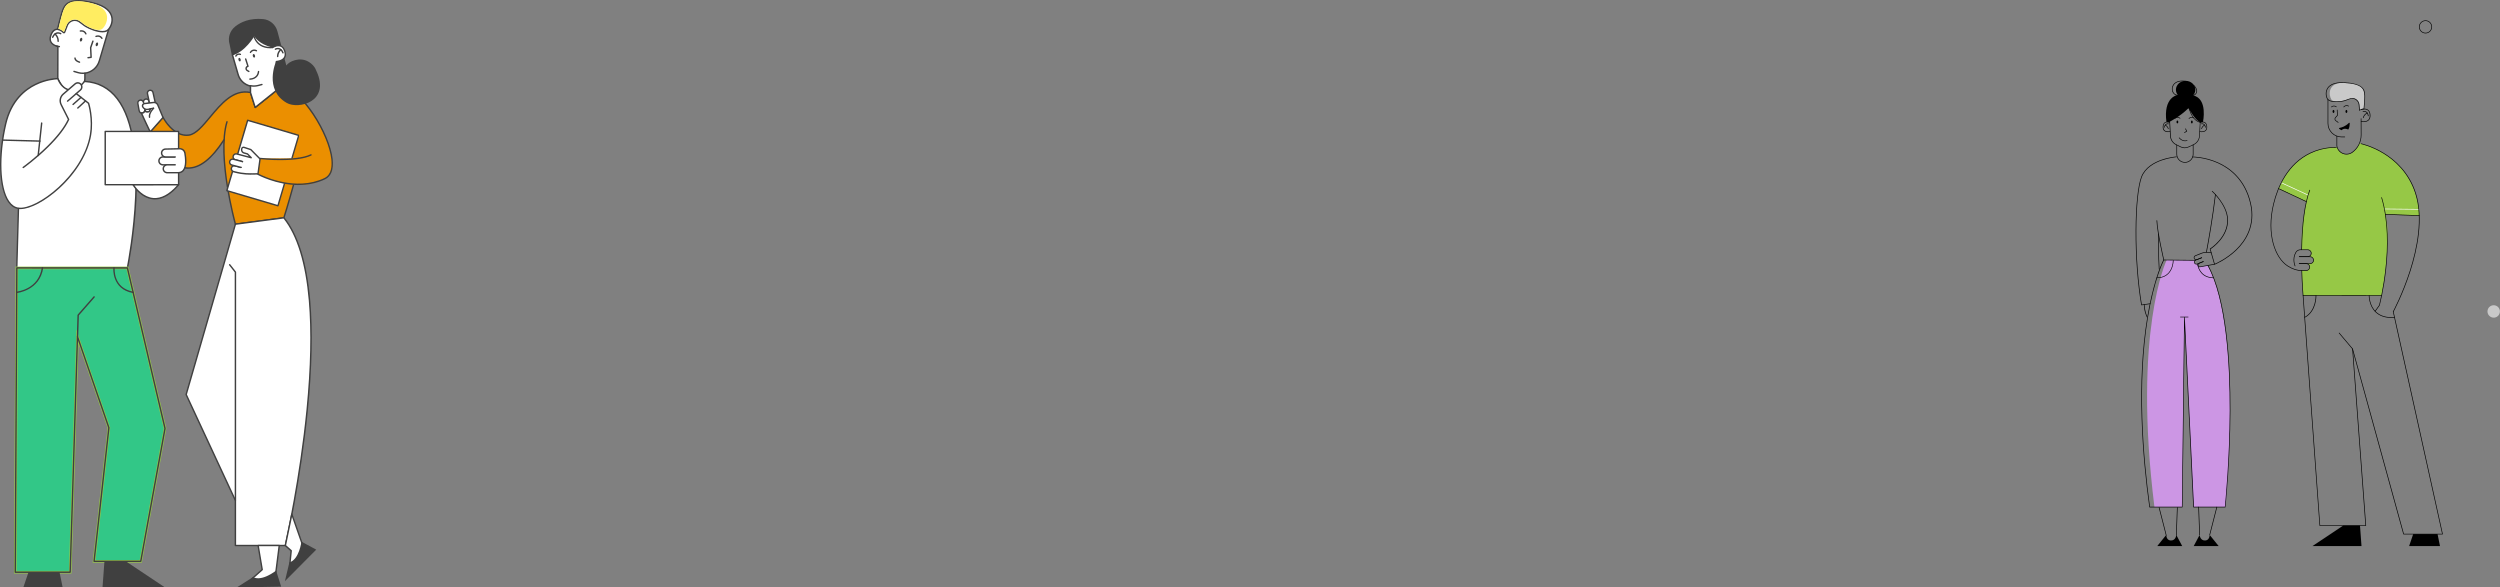 <?xml version="1.0" encoding="UTF-8"?><svg id="_レイヤー_1" xmlns="http://www.w3.org/2000/svg" viewBox="0 0 945.99 222.29"><rect x="0" y="0" width="945.99" height="222.29" fill="#808080" stroke="none"/><defs><style>.cls-1{fill:#32c787;stroke:#96c846;stroke-miterlimit:10;}.cls-2,.cls-3,.cls-4,.cls-5,.cls-6,.cls-7,.cls-8,.cls-9{stroke-width:0px;}.cls-3{fill:#404040;}.cls-4{fill:#c9c9c9;}.cls-5{fill:#cc96e4;}.cls-6{fill:#96c846;}.cls-7{fill:#fff;}.cls-8{fill:#eb8f00;}.cls-9{fill:#ffed61;}</style></defs><path class="cls-5" d="m835.41,100.45l-2.63.47c-.4.16-.83.08-.99-.32-.16-.4.03-.86.44-1.03l-.81.32c-.4.16-.86-.04-1.03-.44-.14-.35,0-.75.29-.95l-10.82-.11s-12.93,26.83-4.63,93.47h10.49l.84-71.83,3.47,71.83h12.1s6.76-66.3-6.73-91.43Z"/><path class="cls-2" d="m834.53,48.31c-.06,0-.11-.04-.12-.11-.07-.51-.25-.87-.54-1.07-.38-.25-.83-.14-.84-.14-.06.02-.13-.02-.15-.09-.02-.06.02-.13.08-.15.02,0,.56-.15,1.03.17.35.23.57.65.65,1.24,0,.07-.04.13-.1.14,0,0-.01,0-.02,0Z"/><path class="cls-2" d="m833.08,48.84s-.02,0-.03,0c-.07-.02-.11-.08-.09-.15.26-1.05,1.18-1.46,1.22-1.48.06-.03.13,0,.16.06.03.06,0,.13-.06.16,0,0-.85.38-1.08,1.31-.01.06-.06.09-.12.09Z"/><path class="cls-2" d="m833.14,49.99c-.38,0-.67-.06-.7-.07-.07-.01-.11-.08-.09-.14.01-.07.08-.11.14-.09.01,0,1.25.26,1.96-.33.36-.3.52-.78.49-1.42-.03-.68-.25-1.16-.64-1.42-.68-.46-1.69-.11-1.7-.11-.06.02-.13-.01-.16-.07-.02-.06.01-.13.07-.16.05-.02,1.14-.39,1.92.14.45.31.7.85.74,1.61.04.72-.16,1.26-.57,1.61-.43.36-1.01.45-1.47.45Z"/><path class="cls-2" d="m819.02,48.31s-.01,0-.02,0c-.07,0-.11-.07-.1-.14.08-.59.29-1.01.65-1.24.47-.32,1.01-.17,1.03-.17.06.02.1.08.08.15-.02.06-.08.1-.15.09,0,0-.46-.12-.84.14-.29.19-.47.55-.54,1.07,0,.06-.06.11-.12.11Z"/><path class="cls-2" d="m820.47,48.84c-.05,0-.1-.04-.12-.09-.23-.93-1.07-1.31-1.08-1.31-.06-.03-.09-.1-.06-.16.03-.06.1-.09.16-.06.04.02.96.43,1.22,1.48.02.07-.02.13-.09.15,0,0-.02,0-.03,0Z"/><path class="cls-2" d="m820.42,49.99c-.45,0-1.03-.09-1.47-.45-.42-.35-.61-.9-.57-1.61.04-.76.29-1.3.74-1.61.78-.53,1.87-.15,1.92-.14.06.02.1.09.07.15s-.09.1-.15.07c-.01,0-1.02-.35-1.71.11-.39.26-.6.74-.63,1.41-.03.64.13,1.11.49,1.42.7.6,1.95.33,1.96.33.07-.01.13.03.15.09.01.07-.03.13-.09.14-.03,0-.32.07-.7.07Z"/><path class="cls-2" d="m823.57,46.15c0,.3.15.54.34.54s.34-.24.34-.54-.15-.54-.34-.54-.34.24-.34.54Z"/><path class="cls-2" d="m829.04,46.16c0,.3.15.54.34.54s.34-.24.34-.54-.15-.54-.34-.54-.34.24-.34.54Z"/><path class="cls-2" d="m828.3,44.97s-.06-.01-.09-.04c-.05-.05-.04-.13,0-.17.95-.91,1.89-.23,1.9-.23.05.04.07.12.03.17-.04.05-.12.07-.17.03-.03-.02-.79-.56-1.59.21-.02.02-.05.03-.08.03Z"/><path class="cls-2" d="m824.92,44.89s-.06-.01-.09-.04c-.03-.03-.69-.68-1.6-.06-.06.04-.13.02-.17-.03-.04-.06-.02-.13.03-.17,1.09-.74,1.91.08,1.91.09.05.05.05.12,0,.17-.02.02-.05.03-.09.03Z"/><path class="cls-2" d="m823.5,202.42l2.23,4.2h-9.42l3.38-4.2s0,2.02,1.7,2.1c1.96.09,2.11-2.1,2.11-2.1Z"/><path class="cls-2" d="m841.96,192h-11.92c-.06,0-.12-.05-.12-.12l-3.27-67.78-.79,67.77c0,.07-.06.12-.12.12h-12.32c-.06,0-.11-.04-.12-.11-2.63-19.01-4.89-46.89-.79-71.77,1.96-11.91,4.86-19.46,6.12-21.79.02-.04.06-.07.11-.06l11.97.12c.07,0,.12.06.12.12,0,.07-.06.11-.12.12l-11.89-.12c-.37.73-3.75,7.58-6.07,21.67-4.08,24.8-1.83,52.59.78,71.57h12.1l.84-71.71c0-.07.05-.12.12-.12.06,0,.12.05.12.12l3.47,71.72h11.7c.15-1.47,1.77-17.59,1.84-36.29.07-18.01-1.33-42.17-8.37-54.97-.03-.06-.01-.13.05-.17.06-.03.13-.01.17.05,7.06,12.84,8.46,37.05,8.4,55.09-.07,19.54-1.84,36.26-1.85,36.43,0,.06-.06.11-.12.11Z"/><path class="cls-2" d="m832.33,202.42l-2.23,4.2h9.42l-3.38-4.2s0,2.02-1.7,2.1c-1.96.09-2.11-2.1-2.11-2.1Z"/><path class="cls-2" d="m826.67,56.06c-.53,0-1.06-.12-1.56-.37l-1.71-.84c-1.3-.64-2.15-1.93-2.24-3.38l-.32-5.99c-.09-1.64.49-3.2,1.62-4.4,1.13-1.19,2.66-1.85,4.31-1.85s3.17.66,4.31,1.85c1.13,1.19,1.71,2.76,1.62,4.4l-.31,5.93c-.09,1.48-.97,2.79-2.32,3.42l-1.92.89c-.47.22-.98.33-1.49.33Zm.11-16.58c-1.58,0-3.04.63-4.13,1.78-1.09,1.14-1.64,2.64-1.55,4.22l.32,5.99c.08,1.36.88,2.57,2.1,3.17l1.71.84c.9.44,1.93.45,2.84.03l1.92-.89h0c1.26-.59,2.1-1.82,2.18-3.21l.31-5.93c.08-1.58-.47-3.07-1.55-4.22-1.09-1.14-2.55-1.77-4.13-1.77Z"/><path class="cls-2" d="m826.78,61.57c-1.78,0-3.22-1.45-3.22-3.22v-3.49c0-.07.05-.12.12-.12s.12.05.12.12v3.49c0,1.64,1.34,2.98,2.98,2.98s2.98-1.34,2.98-2.98v-3.49c0-.07.05-.12.12-.12s.12.05.12.12v3.49c0,1.78-1.45,3.22-3.22,3.22Z"/><path class="cls-2" d="m832.33,202.54c-.07,0-.12-.05-.12-.12l-.38-10.54c0-.07.05-.12.12-.13.07,0,.12.05.13.12l.38,10.54c0,.07-.05.12-.12.13h0Z"/><path class="cls-2" d="m836.14,202.54s-.02,0-.03,0c-.07-.02-.1-.08-.09-.15l2.7-10.54c.02-.06.08-.1.15-.09.07.02.1.08.09.15l-2.7,10.54c-.01.05-.06.09-.12.09Z"/><path class="cls-2" d="m823.51,202.72h0c-.07,0-.12-.06-.12-.13l.38-10.54c0-.07.05-.11.13-.12.07,0,.12.06.12.13l-.38,10.54c0,.07-.06.12-.12.12Z"/><path class="cls-2" d="m819.7,202.72c-.05,0-.1-.04-.12-.09l-2.7-10.54c-.02-.07.02-.13.09-.15.06-.02.13.02.15.09l2.7,10.54c.02.07-.02.13-.09.15-.01,0-.02,0-.03,0Z"/><path class="cls-2" d="m827.98,120.08h-2.92c-.07,0-.12-.05-.12-.12s.05-.12.12-.12h2.92c.07,0,.12.05.12.12s-.05.12-.12.12Z"/><path class="cls-2" d="m834.91,95.49s-.02,0-.02,0c-.07-.01-.11-.08-.1-.14.84-4.47,2.39-13.24,3.4-21.74,0-.07.07-.11.14-.11.07,0,.11.07.11.14-1.01,8.51-2.56,17.29-3.4,21.76-.01.06-.06.1-.12.1Z"/><path class="cls-2" d="m818.77,98.51c-.06,0-.1-.04-.12-.09-.02-.1-2.44-10.29-2.63-14.95,0-.07.05-.12.12-.13.06,0,.12.05.13.12.19,4.63,2.6,14.8,2.62,14.9.02.07-.02.13-.09.15,0,0-.02,0-.03,0Z"/><path class="cls-2" d="m837.55,105.24h0c-4.48-.06-5.77-3.35-6.14-5.31-.01-.07.03-.13.1-.14.06-.01.13.03.14.1.35,1.88,1.59,5.05,5.9,5.11.07,0,.12.06.12.12,0,.07-.06.12-.12.12Z"/><path class="cls-2" d="m816.19,105.24c-.07,0-.12-.05-.12-.12,0-.07.05-.12.12-.12,2.54-.03,4.32-1.12,5.31-3.24.74-1.59.73-3.19.73-3.21,0-.07.05-.12.12-.12.06,0,.12.05.12.12,0,.07.01,6.61-6.28,6.69h0Z"/><path class="cls-2" d="m831.03,98.41c-.12,0-.24-.02-.36-.07-.22-.1-.4-.27-.49-.5-.09-.23-.09-.47,0-.7.1-.22.27-.4.5-.49l2.39-.96c.22-.09.45-.16.67-.2.56-.11,1.69-.25,2.99.07.07.02.1.08.09.15-.02.06-.08.11-.15.09-1.25-.31-2.34-.18-2.88-.07-.21.04-.42.11-.63.19l-2.39.96c-.17.07-.3.19-.37.36-.07.16-.07.35,0,.51.07.17.19.3.36.37.16.07.35.07.51,0l1.81-.72c.06-.03.13,0,.16.07.02.06,0,.13-.07.16l-1.81.72c-.11.04-.22.07-.34.07Z"/><path class="cls-2" d="m831.13,100.08c-.12,0-.24-.02-.36-.07-.22-.1-.4-.27-.49-.5-.09-.23-.09-.47,0-.7.1-.22.27-.4.5-.49l2.3-.92c.06-.03.13,0,.16.07.02.06,0,.13-.07.16l-2.3.92c-.17.07-.3.19-.37.36-.07.16-.07.35,0,.51.07.17.19.3.36.37.16.07.35.07.51,0l2.3-.92c.06-.03.13,0,.16.07.02.06,0,.13-.07.16l-2.3.92c-.11.04-.22.07-.34.07Z"/><path class="cls-2" d="m832.4,101.12c-.08,0-.16-.01-.24-.03-.22-.06-.39-.22-.48-.45-.09-.23-.09-.47,0-.7.1-.22.27-.4.5-.49l1.49-.6c.06-.03.13,0,.16.07.02.06,0,.13-.07.16l-1.49.6c-.17.07-.3.19-.37.36-.07.16-.07.35,0,.51.06.16.17.26.32.3.15.04.33.02.51-.05,0,0,.02,0,.02,0l5.18-.93c.07-.01.13.03.14.1.01.07-.03.13-.1.14l-5.17.93c-.14.05-.28.08-.42.08Z"/><path class="cls-2" d="m826.6,50.3s-.08-.02-.1-.06c-.04-.06-.02-.13.04-.17l.76-.47-.43-.83c-.03-.06,0-.13.05-.16.06-.03.13,0,.16.05l.49.93c.03.06.01.13-.04.16l-.85.53s-.04.02-.06.02Z"/><path class="cls-2" d="m826.86,53.42c-1.45,0-2.35-1.19-2.36-1.2-.04-.05-.03-.13.03-.17.05-.04.13-.03.17.03.05.06,1.13,1.49,2.85,1.01.07-.02.13.02.15.08.02.06-.02.13-.08.15-.26.07-.51.1-.75.1Z"/><path class="cls-2" d="m829.87,36.09c.52-.58.83-1.32.83-2.13,0-1.86-1.64-3.37-3.67-3.37s-3.67,1.51-3.67,3.37c0,.75.27,1.43.71,1.99h-.17s-5.41.85-4.12,10.22l.91.06s4.12-2.02,7.41-5.29c.82,1.2,2.37,4.22,4.45,5.37l1.04-.14s1.95-8.83-3.73-10.07Z"/><path class="cls-2" d="m824.15,36.17c-.8,0-1.48-.37-1.91-1.04-.56-.89-.54-2.11.07-3.04.48-.74,1.74-1.92,4.73-1.48.07,0,.11.07.1.14-.01.07-.07.11-.14.1-2.86-.42-4.04.68-4.5,1.37-.55.85-.58,1.96-.06,2.77.43.69,1.17,1.02,2.03.91.06,0,.13.04.14.1,0,.07-.04.13-.1.14-.12.02-.24.02-.36.02Z"/><path class="cls-2" d="m832.55,46.42s-.02,0-.03,0c-3.74-.98-4.51-6.44-4.51-6.49,0-.07.05-.12.12-.12s.12.05.12.12c0,.08.74,5.32,4.33,6.26.06.02.1.08.09.15-.01.05-.06.09-.12.09Zm-4.29-6.49h0,0Z"/><path class="cls-2" d="m829.37,36.52s-.06,0-.07-.02l.08-.09.1-.07-.1.06-.02-.12s1.38-.38,1.71-1.39c.23-.72-.13-1.59-1.08-2.58-.05-.05-.04-.13,0-.17.05-.05.13-.04.17,0,1.68,1.75,1.31,2.88.72,3.52-.42.45-1.24.85-1.51.85Z"/><path class="cls-2" d="m810.35,115.5c-.06,0-.11-.04-.12-.1-1.39-8.09-2.16-18.37-2.11-28.2.04-9.4.84-16.99,2.12-20.31,1.38-3.58,4.94-5.48,7.67-6.43,2.96-1.04,5.62-1.23,5.65-1.23.06,0,.13.05.13.11,0,.07-.05.13-.11.13-.03,0-2.67.2-5.59,1.22-2.69.94-6.17,2.8-7.52,6.29-1.27,3.3-2.06,10.86-2.1,20.23-.05,9.77.72,19.98,2.09,28.05l3.11-.45c.07,0,.13.04.14.1,0,.07-.04.13-.1.14l-3.23.46s-.01,0-.02,0Z"/><path class="cls-2" d="m817.03,101.96c-.06,0-.12-.05-.12-.11-.29-4.04-.29-13.27-.29-13.36,0-.07.05-.12.12-.12s.12.05.12.12c0,.09,0,9.31.29,13.34,0,.07-.05.13-.11.13,0,0,0,0,0,0Z"/><path class="cls-2" d="m837.96,100.11s-.04,0-.05-.01c-.03-.02-.05-.04-.06-.08l-1.66-5.78c-.01-.05,0-.11.05-.14.07-.04,6.85-4.31,6.55-11.16-.12-2.84-1.69-5.54-2.98-7.3-1.41-1.92-2.8-3.18-2.81-3.19-.05-.05-.05-.12,0-.17.04-.05.12-.05.17,0,.06.05,5.64,5.13,5.88,10.67.29,6.6-5.82,10.83-6.59,11.33l1.6,5.56c.74-.32,4.6-2.06,8.05-5.4,3.51-3.39,7.29-9.18,5.37-17.46-2.1-9.08-7.9-13.34-12.39-15.32-4.83-2.13-9.23-2.15-9.36-2.15h0c-.07,0-.12-.05-.12-.12,0-.07.05-.12.12-.12.06,0,4.54,0,9.46,2.17,4.55,2,10.42,6.32,12.54,15.5,1.94,8.39-1.89,14.25-5.45,17.69-3.85,3.72-8.21,5.48-8.25,5.5-.01,0-.03,0-.04,0Z"/><path class="cls-2" d="m812.46,120.08s-.09-.03-.11-.07c-1.17-2.47-1.11-4.76-1.11-4.78,0-.07.06-.12.13-.12.07,0,.12.06.12.13,0,.02-.05,2.25,1.09,4.67.03.06,0,.13-.06.16-.02,0-.03.01-.05.01Z"/><path class="cls-6" d="m884.4,55.8s-14.48-1.63-22.21,15.55l10.54,4.94s-2.2,10.35-1.8,18.22h2.56s1.12.42,1.07,1.39c-.05.97-.82,1.14-.82,1.14,0,0,.87.16,1.02.25.14.09.86.56.69,1.35-.17.79-.71,1.05-1.01,1.08-.3.04-1.38.04-1.38.04,0,0,1.02.53.94,1.31s-.62,1.19-1.02,1.31c-.4.12-2.05,0-2.05,0l.54,9.46h29.73s3.97-21.47,1.41-30.74l12.84.5s.48-21.24-22.63-27.38c0,0-1.75,4.77-5.59,4.13-2.06-.34-2.85-2.55-2.85-2.55Z"/><path class="cls-4" d="m892.85,39.65l.16,2.12s.69-.62,1.51-.52c0,0,.34-3.55.29-4.94-.07-2.23-.31-4.59-6.85-5.03-7.62-.51-6.74,5.01-5.76,6.41.85,1.21,3.93.63,5.57.14.74-.22,1.47-.32,2.17-.52,1.41-.4,2.79.75,2.91,2.34Z"/><polygon class="cls-2" points="913.14 202.1 911.61 206.62 923.28 206.62 922.36 202.1 913.14 202.1"/><path class="cls-2" d="m874.14,99.88h-4.12c-.07,0-.12-.05-.12-.12s.05-.12.12-.12h4.12c.66,0,1.19-.53,1.19-1.19s-.53-1.19-1.19-1.19h-4.12c-.07,0-.12-.05-.12-.12s.05-.12.12-.12h4.12c.79,0,1.43.64,1.43,1.43s-.64,1.43-1.43,1.43Z"/><path class="cls-2" d="m871.48,112c-.06,0-.12-.05-.12-.11,0-.04-.35-3.99-.5-9.5,0-.07.05-.12.12-.13h0c.07,0,.12.05.12.12.14,4.99.43,8.7.49,9.38l29.62-.04h0c.07,0,.12.05.12.12s-.05.12-.12.12l-29.73.04h0Z"/><polygon class="cls-2" points="886.67 198.87 875.04 206.62 893.58 206.62 893.01 198.87 886.67 198.87"/><path class="cls-2" d="m883.33,42.17c0,.32-.16.57-.35.57s-.35-.26-.35-.57.16-.57.35-.57.35.26.35.57Z"/><path class="cls-2" d="m888.22,42.17c0,.32-.16.57-.35.57s-.35-.26-.35-.57.16-.57.35-.57.35.26.35.57Z"/><path class="cls-2" d="m887.25,51.94h-1.22c-2.9,0-5.26-2.36-5.26-5.26v-9c0-.07.05-.12.12-.12s.12.05.12.12v9c0,2.77,2.25,5.02,5.02,5.02h1.22c.07,0,.12.05.12.12s-.05.12-.12.12Z"/><path class="cls-2" d="m887.94,58.47c-.5,0-1-.1-1.48-.3-1.24-.51-2.1-1.61-2.32-2.93v-3.74c0-.07.05-.12.12-.12s.12.05.12.12v3.72c.2,1.22,1.01,2.24,2.17,2.72,1.16.48,2.46.33,3.47-.4,2.08-1.49,3.32-3.91,3.31-6.47l-.02-6.18c0-.07.05-.12.12-.12h0c.07,0,.12.05.12.12l.02,6.18c0,2.64-1.27,5.13-3.41,6.67-.67.48-1.45.72-2.23.72Z"/><path class="cls-2" d="m894.33,46.18c-.5,0-.87-.08-.91-.09-.07-.01-.11-.08-.09-.14.01-.07.08-.11.15-.09.02,0,1.65.35,2.58-.44.47-.4.69-1.03.65-1.88-.04-.88-.33-1.5-.84-1.84-.94-.63-2.37-.15-2.38-.14-.06.02-.13-.01-.15-.07-.02-.06.01-.13.07-.16.06-.02,1.55-.53,2.6.17.58.39.9,1.07.95,2.03.05.92-.2,1.62-.73,2.07-.55.47-1.3.58-1.89.58Z"/><path class="cls-2" d="m884.77,46.46s-.05,0-.07-.02l-.94-.7c-.2-.15-.33-.38-.36-.63-.02-.25.06-.5.23-.69l.72-.8-.09-2c0-.07.05-.12.12-.13.08,0,.12.05.13.12l.09,2.05s0,.06-.03.09l-.76.84c-.12.14-.18.32-.17.5s.11.35.26.46l.94.7c.05.04.06.12.02.17-.02.03-.06.05-.1.05Z"/><path class="cls-2" d="m886.87,40.6s-.05,0-.07-.02c-.05-.04-.07-.12-.03-.17,0,0,.73-.98,1.97-.38.06.03.09.1.06.16-.03.06-.1.09-.16.06-1.05-.51-1.64.27-1.66.3-.02.03-.06.05-.1.05Z"/><path class="cls-2" d="m882.22,40.6s-.06-.01-.09-.04c-.05-.05-.05-.12,0-.17,0,0,.88-.85,2-.06.05.04.07.11.03.17-.04.06-.11.07-.17.03-.95-.67-1.66,0-1.69.03-.02.02-.05.04-.09.04Z"/><path class="cls-2" d="m896.14,43.99c-.06,0-.11-.04-.12-.11-.09-.68-.33-1.16-.72-1.42-.51-.34-1.11-.18-1.12-.18-.07.02-.13-.02-.15-.09-.02-.06.02-.13.09-.15.03,0,.71-.19,1.32.21.45.3.73.84.83,1.59,0,.07-.04.13-.11.14,0,0-.01,0-.02,0Z"/><path class="cls-2" d="m894.25,44.68s-.02,0-.03,0c-.07-.02-.11-.08-.09-.15.33-1.35,1.52-1.88,1.57-1.9.06-.03.13,0,.16.06.03.06,0,.13-.06.16-.01,0-1.12.5-1.43,1.74-.01.06-.06.09-.12.09Z"/><path class="cls-2" d="m868.45,100.78s-.09-.03-.11-.07c-.01-.03-1.22-2.68.32-5.31.37-.62,1.05-1.01,1.79-1.01h2.81c.79,0,1.43.64,1.43,1.43s-.64,1.43-1.43,1.43h-3.24c-.07,0-.12-.05-.12-.12s.05-.12.12-.12h3.24c.66,0,1.19-.53,1.19-1.19s-.53-1.19-1.19-1.19h-2.81c-.65,0-1.26.34-1.58.89-1.48,2.52-.32,5.06-.31,5.08.03.06,0,.13-.06.16-.02,0-.03.01-.05.01Z"/><path class="cls-2" d="m895.19,198.99h-17.37c-.06,0-.12-.05-.12-.11l-6.34-86.99c0-.07.05-.13.11-.13.06,0,.13.05.13.11l6.33,86.88h17.13l-4.97-66.67-5.06-5.99c-.04-.05-.04-.13.01-.17.05-.04.13-.04.17.01l5.09,6.02s.03.04.03.07l4.99,66.84s0,.07-.03.09c-.02.02-.06.04-.09.04Z"/><path class="cls-2" d="m924.23,202.22h-14.71c-.05,0-.1-.04-.12-.09l-19.32-70.07c-.02-.06.02-.13.09-.15.06-.02.13.02.15.09l19.3,69.98h14.46l-18.6-84.02c-.01-.07.03-.13.09-.15.07-.01.13.03.15.09l18.63,84.17s0,.07-.02.1c-.02.03-.06.05-.09.05Z"/><path class="cls-2" d="m888.67,48.9c.38-.7.45-1.68.46-2.26,0-.17-.2-.25-.32-.13-1.29,1.34-2.84,1.77-3.59,1.9-.16.03-.21.23-.08.33.27.21.52.37.75.5.07.04.16.03.22-.03.25-.25,1-.81,2.33-.24.09.04.19,0,.24-.08Z"/><path class="cls-2" d="m892.82,41.89s-.03,0-.05,0c-.04-.02-.07-.06-.07-.1l-.17-2.12c-.06-.75-.45-1.42-1.06-1.86-.59-.42-1.32-.56-2-.38-.38.1-.75.25-1.15.4-.38.15-.78.31-1.19.42-1.67.45-5.21.67-6.33-.48-.54-.55-1.12-2.37-.37-4,.62-1.34,2.3-2.89,6.83-2.62,7.5.45,7.6,3.05,7.68,5.15.05,1.39-.31,4.82-.33,4.96,0,.03-.02.06-.04.08-.03.02-.06.03-.09.03-.84-.09-1.57.49-1.58.49-.02.02-.05.03-.08.03Zm-2.76-4.78c.55,0,1.09.17,1.55.5.67.48,1.09,1.22,1.16,2.04h0s.16,1.9.16,1.9c.27-.17.81-.46,1.45-.43.06-.63.36-3.58.31-4.81-.09-2.53-.7-4.5-7.45-4.91-4.39-.27-6.01,1.2-6.59,2.47-.69,1.51-.15,3.23.33,3.73.97.99,4.25.91,6.09.41.4-.11.79-.26,1.16-.41.38-.15.78-.31,1.18-.41.22-.06.43-.08.65-.08Z"/><path class="cls-2" d="m872.73,76.42s-.03,0-.05-.01l-10.54-4.94c-.06-.03-.09-.1-.06-.16.03-.06.1-.09.16-.06l10.54,4.94c.06.03.09.1.06.16-.02.04-.06.07-.11.07Z"/><path class="cls-2" d="m905.03,120.29c-2.56,0-4.61-.71-6.11-2.13-2.61-2.48-2.57-6.29-2.57-6.33,0-.07.06-.12.12-.12.07,0,.12.06.12.12,0,.04-.04,3.75,2.5,6.15,1.64,1.56,3.99,2.24,6.99,2.02.07,0,.13.05.13.11,0,.07-.05.13-.11.13-.37.03-.72.04-1.07.04Z"/><path class="cls-2" d="m872.08,120.2s-.09-.02-.11-.06c-.03-.06,0-.13.05-.16,4.36-2.29,4.22-8.07,4.22-8.13,0-.07.05-.12.12-.13.07,0,.12.05.13.12,0,.01.04,1.51-.47,3.28-.47,1.63-1.53,3.84-3.88,5.08-.02,0-.04.01-.06.01Z"/><path class="cls-2" d="m915.46,81.72s0,0,0,0l-12.84-.5c-.07,0-.12-.06-.12-.13,0-.07.06-.12.12-.12,0,0,0,0,0,0l12.84.5c.07,0,.12.06.12.13,0,.07-.06.12-.12.12Z"/><path class="cls-7" d="m915.28,79.33h0l-13.02-.14c-.07,0-.12-.06-.12-.12,0-.07.05-.12.12-.12l13.02.14c.07,0,.12.06.12.12,0,.07-.06.12-.12.12Z"/><path class="cls-2" d="m898.73,117.89s-.05,0-.07-.02c-.05-.04-.07-.12-.03-.17l1.6-2.21c.22-.82,6.08-23.18.85-40.7-.02-.06.02-.13.08-.15.06-.02.13.02.15.08,5.32,17.83-.79,40.63-.85,40.86,0,.01-.01.03-.02.04l-1.61,2.23s-.06.05-.1.05Zm1.61-2.35h0,0Z"/><path class="cls-2" d="m905.6,118.05s-.04,0-.06-.01c-.06-.03-.08-.11-.05-.16.04-.07,3.6-6.71,6.41-15.51,2.59-8.11,5.04-19.75,2.04-29.17-2.55-7.98-7.99-12.64-12.11-15.14-4.46-2.71-8.37-3.54-8.41-3.55-.07-.01-.11-.08-.09-.14.01-.07.08-.11.14-.09.04,0,3.99.85,8.49,3.58,4.15,2.52,9.65,7.22,12.22,15.27,3.03,9.48.56,21.18-2.04,29.32-2.82,8.82-6.39,15.48-6.43,15.55-.02.04-.06.06-.11.06Z"/><path class="cls-7" d="m873.38,73.94s-.03,0-.05-.01l-10.17-4.68c-.06-.03-.09-.1-.06-.16.03-.06.1-.09.16-.06l10.17,4.68c.06.03.09.1.06.16-.02.04-.06.07-.11.07Z"/><path class="cls-2" d="m870.93,94.63h0c-.07,0-.12-.06-.12-.12.16-9.99,1.2-17.6,3.08-22.61.02-.06.09-.09.16-.07.06.02.09.09.07.16-1.87,4.99-2.9,12.57-3.06,22.53,0,.07-.06.12-.12.12Z"/><path class="cls-2" d="m872.69,102.5h-1.86c-1.64,0-3.33-.56-5.16-1.7-4.84-3.03-8.28-12.12-5.47-23.66,1.6-6.57,5.34-15.26,14.04-19.36,5.21-2.45,9.8-2.08,9.84-2.08.07,0,.12.06.11.13,0,.07-.06.12-.13.11-.04,0-4.58-.37-9.73,2.06-8.61,4.06-12.31,12.68-13.9,19.2-2.78,11.42.59,20.41,5.36,23.39,1.79,1.12,3.44,1.66,5.03,1.66h1.86c.66,0,1.19-.53,1.19-1.19s-.53-1.19-1.19-1.19h-2.67c-.07,0-.12-.05-.12-.12s.05-.12.12-.12h2.67c.79,0,1.43.64,1.43,1.43s-.64,1.43-1.43,1.43Z"/><path class="cls-2" d="m917.81,12.64c-1.36,0-2.47-1.11-2.47-2.47s1.11-2.47,2.47-2.47,2.47,1.11,2.47,2.47-1.11,2.47-2.47,2.47Zm0-4.7c-1.23,0-2.23,1-2.23,2.23s1,2.23,2.23,2.23,2.23-1,2.23-2.23-1-2.23-2.23-2.23Z"/><circle class="cls-4" cx="943.64" cy="117.87" r="2.35" transform="translate(612.12 1009.18) rotate(-76.72)"/><path class="cls-8" d="m85.88,46.08c-3.93,13.14,3.19,38.75,3.19,38.75l18.33-2.41s14.78-40.24-.89-49.7l-9.95,7.94-1.79-5.64c-10.71-2.3-16.73,15.13-23.25,16.11-5.96.9-9.85-6.71-9.85-6.71l-4.84,5.46c4.43,8.84,14.3,24.22,27.87,3.11"/><path class="cls-3" d="m71.25,63.88c-.15,0-.3,0-.45-.01-4.95-.26-9.73-4.93-14.21-13.88-.05-.1-.03-.22.04-.3l4.84-5.46c.06-.07.15-.1.24-.09.09.01.17.07.21.15.04.07,3.87,7.42,9.57,6.56,2.52-.38,5.08-3.45,7.79-6.71,4.21-5.06,8.99-10.81,15.56-9.39.1.02.17.09.2.18l1.67,5.26,9.64-7.69c.12-.09.29-.07.38.04.09.12.07.29-.04.38l-9.95,7.94c-.07.06-.16.07-.25.05-.09-.03-.15-.09-.18-.18l-1.74-5.49c-6.17-1.22-10.79,4.34-14.87,9.24-2.78,3.34-5.4,6.49-8.12,6.9-2.53.38-5.09-.69-7.4-3.1-1.31-1.36-2.18-2.77-2.55-3.41l-4.46,5.03c4.36,8.65,8.96,13.16,13.67,13.41,4.44.24,9.02-3.29,13.64-10.49.08-.13.25-.16.38-.08.13.08.16.25.08.38-4.59,7.14-9.19,10.75-13.68,10.75Z"/><path class="cls-3" d="m89.07,85.1c-.12,0-.23-.08-.26-.2-.07-.26-7.1-25.83-3.18-38.9.04-.14.19-.22.34-.18.14.04.23.19.18.34-2.02,6.74-1.04,16.87.13,24.18,1.14,7.1,2.67,12.98,3,14.19l17.92-2.36c.26-.81,1.52-4.73,3.67-12.52.04-.14.19-.23.33-.19.14.04.23.19.19.33-2.43,8.8-3.71,12.67-3.73,12.7-.03.1-.12.17-.22.18l-18.33,2.41s-.02,0-.04,0Z"/><path class="cls-7" d="m54.39,39.28l-.1-.56c-.1-.55.24-1.09.78-1.23h0c.61-.16,1.23.23,1.34.85l.08.43"/><path class="cls-3" d="m54.39,39.56c-.13,0-.24-.09-.27-.22l-.1-.56c-.12-.69.31-1.37.98-1.54.36-.1.75-.04,1.07.17.32.2.54.53.6.9l.08.43c.03.15-.07.29-.22.32-.15.03-.29-.07-.32-.22l-.08-.43c-.04-.22-.17-.42-.36-.54-.19-.12-.42-.16-.64-.1-.4.11-.66.51-.59.92l.1.56c.03.15-.07.29-.22.32-.02,0-.03,0-.05,0Z"/><path class="cls-7" d="m56.91,41.19c.11.58-.29,1.07-.88,1.17h0c-.58.11-1.14-.28-1.25-.87"/><path class="cls-3" d="m55.84,42.65c-.64,0-1.21-.46-1.33-1.11-.03-.15.07-.29.22-.32.15-.03.29.07.32.22.08.44.5.73.93.65.22-.04.41-.15.53-.31.12-.16.16-.35.13-.55-.03-.15.07-.29.22-.32.15-.03.29.07.32.22.06.35-.02.7-.23.98-.2.26-.51.44-.86.51-.08.01-.16.02-.24.02Z"/><path class="cls-7" d="m54.8,41.52c.11.58-.28,1.14-.87,1.25h0c-.58.11-1.14-.28-1.25-.87l-.5-2.77c-.1-.55.24-1.09.78-1.23h0c.61-.16,1.23.23,1.34.85"/><path class="cls-3" d="m53.73,43.06c-.27,0-.54-.08-.77-.24-.3-.21-.49-.51-.56-.87l-.5-2.77c-.12-.69.31-1.37.98-1.54.36-.1.75-.04,1.07.17.32.2.54.53.6.9.03.15-.07.29-.22.32-.15.03-.29-.07-.32-.22-.04-.22-.17-.42-.36-.54-.19-.12-.42-.16-.64-.1-.4.11-.66.51-.59.92l.5,2.77c.04.21.16.4.33.52.18.12.39.17.6.13.44-.08.73-.5.65-.93-.03-.15.07-.29.22-.32.15-.03.29.07.32.22.13.73-.36,1.43-1.09,1.57-.08.01-.16.02-.24.02Z"/><path class="cls-7" d="m56.55,38.9l-.75-3.45c-.13-.58.24-1.15.82-1.28h0c.58-.13,1.15.24,1.28.82l.82,3.72"/><path class="cls-3" d="m56.55,39.17c-.13,0-.24-.09-.27-.21l-.75-3.45c-.16-.72.3-1.45,1.02-1.61.35-.08.71-.01,1.02.18.3.19.51.49.59.85l.82,3.72c.03.15-.06.29-.21.32-.15.03-.29-.06-.32-.21l-.82-3.72c-.1-.43-.52-.71-.96-.61-.21.05-.39.17-.5.35-.12.18-.15.4-.11.61l.75,3.45c.03.15-.06.29-.21.32-.02,0-.04,0-.06,0Z"/><path class="cls-7" d="m56.91,41.19l-.92.19c-.78.16-1.57-.2-1.96-.89h0c-.31-.54.04-1.22.66-1.3l3.42-.41c.68-.08,1.31.3,1.58.92.6,1.35,1.99,4.75,1.99,4.75l-4.84,5.46c-.74-1.48-1.33-2.78-1.76-3.69-.48-1.03-1.59-3.46-1.59-3.46,0,0,1.05.23,1.3-.8,0,0,.36.47,1.07.42.97-.07,1.06-1.19,1.06-1.19Z"/><path class="cls-3" d="m56.84,50.18s-.02,0-.04,0c-.09-.01-.17-.07-.21-.15-.58-1.17-1.07-2.22-1.47-3.06l-.3-.64c-.48-1.02-1.58-3.44-1.59-3.46-.04-.09-.03-.2.04-.28.06-.08.17-.12.27-.1.08.02.8.14.98-.6.02-.1.11-.18.21-.2.1-.02.21.02.27.1,0,.01.28.35.84.31.41-.03.62-.32.71-.57l-.5.1c-.9.19-1.8-.22-2.25-1.02-.19-.33-.2-.74-.03-1.08.17-.34.5-.57.89-.62l3.42-.41c.78-.1,1.53.34,1.86,1.08.59,1.34,1.98,4.72,1.99,4.76.04.1.02.21-.05.28l-4.84,5.46c-.05.06-.13.09-.2.09Zm-2.92-7.14c.34.73,1.05,2.29,1.41,3.06l.3.64c.35.75.78,1.67,1.28,2.69l4.46-5.03c-.28-.68-1.4-3.42-1.92-4.59-.23-.52-.75-.83-1.3-.76l-3.42.41c-.2.02-.37.14-.47.33-.09.18-.09.39.01.57.33.59,1.01.89,1.67.76l.92-.19c.08-.02.17,0,.23.06.06.06.1.14.09.22-.04.47-.35,1.37-1.31,1.44-.43.03-.76-.1-.98-.24-.23.43-.63.59-.99.63Z"/><path class="cls-3" d="m56.76,41.49c-.13,0-.24-.09-.27-.22-.03-.15.06-.29.21-.32l1.34-.28c.15-.03.29.06.32.21.03.15-.06.29-.21.32l-1.34.28s-.04,0-.06,0Z"/><path class="cls-3" d="m56.59,44.64c-.13,0-.24-.09-.27-.22-.35-1.71,1.51-3.55,1.59-3.63.11-.1.28-.1.38,0,.1.11.1.28,0,.38-.02.02-1.73,1.71-1.44,3.13.03.15-.06.29-.21.32-.02,0-.04,0-.06,0Z"/><path class="cls-7" d="m89.07,84.82l18.33-2.41c22.8,28.24.57,124.01.57,124.01h-18.9v-17.08l-18.64-40.06,18.64-64.46"/><path class="cls-3" d="m107.97,206.69h-18.9c-.15,0-.27-.12-.27-.27v-17.02l-18.61-40c-.03-.06-.03-.13-.01-.19l18.64-64.46c.03-.1.12-.18.23-.19l18.33-2.41c.09-.01.19.03.25.1,5.23,6.49,8.52,17.06,9.77,31.44.99,11.47.7,25.39-.87,41.36-2.68,27.18-8.21,51.21-8.27,51.45-.03.12-.14.21-.26.21Zm-18.63-.54h18.42c.55-2.43,5.67-25.39,8.21-51.18,1.57-15.93,1.86-29.81.87-41.25-1.23-14.18-4.44-24.61-9.55-31.02l-18,2.37-18.56,64.2,18.59,39.96s.03.07.03.11v16.81Z"/><path class="cls-7" d="m95.38,219l3.85-3.44-1.54-9.13h8l-1.34,10.55s-4.17,3.57-8.96,2.02Z"/><path class="cls-3" d="m97.88,219.66c-.83,0-1.69-.12-2.59-.41-.09-.03-.16-.11-.18-.2-.02-.1.01-.19.08-.26l3.74-3.34-1.52-8.99c-.01-.08,0-.16.06-.22.05-.06.13-.1.21-.1h8c.08,0,.15.03.2.09.05.06.08.14.07.21l-1.34,10.55c0,.07-.04.13-.09.17-.14.12-2.95,2.48-6.63,2.48Zm-1.96-.79c4.05,1.03,7.59-1.59,8.16-2.04l1.28-10.14h-7.37l1.49,8.82c.02.09-.02.19-.09.25l-3.48,3.11Z"/><path class="cls-7" d="m110.42,194.58l3.91,11.15s.41,6.51-4.67,7.94l.52-5.28-2.21-1.97,2.45-11.84Z"/><path class="cls-3" d="m109.66,213.94c-.06,0-.12-.02-.17-.06-.07-.06-.1-.15-.1-.23l.5-5.14-2.1-1.87c-.07-.06-.1-.16-.09-.26l2.45-11.84c.02-.12.13-.21.25-.22.12,0,.23.07.27.18l3.91,11.15s.01.05.01.07c0,.07.37,6.75-4.87,8.22-.02,0-.05.01-.07.01Zm-1.39-7.62l2.09,1.86c.06.06.1.14.09.23l-.48,4.87c4.24-1.5,4.11-7.01,4.09-7.5l-3.57-10.19-2.22,10.73Z"/><rect class="cls-7" x="89.37" y="47.8" width="20.16" height="27.77" transform="translate(21.58 -25.67) rotate(16.48)"/><path class="cls-3" d="m105.17,78.13s-.05,0-.08-.01l-19.33-5.72c-.07-.02-.13-.07-.16-.13-.03-.06-.04-.14-.02-.21l7.87-26.63c.04-.14.19-.23.34-.18l19.33,5.72c.14.04.23.19.18.34l-7.87,26.63c-.02.07-.07.13-.13.16-.04.02-.08.03-.13.03Zm-18.99-6.17l18.81,5.56,7.72-26.11-18.81-5.56-7.72,26.11Z"/><path class="cls-7" d="m98.35,65.78l-2.77.07c-1.47.03-2.95-.04-4.41-.28-.83-.13-1.66-.31-2.47-.52l-.33-.09c-.61-.16-.97-.78-.81-1.38h0c.16-.61.78-.97,1.38-.81l2.24.59"/><path class="cls-3" d="m94.92,66.12c-1.33,0-2.6-.1-3.79-.29-.84-.14-1.68-.31-2.5-.53l-.33-.09c-.75-.2-1.2-.97-1-1.72.1-.36.33-.67.65-.86.32-.19.7-.24,1.07-.15l2.24.59c.15.04.23.19.19.33-.04.15-.19.23-.33.19l-2.24-.59c-.22-.06-.45-.03-.65.09-.2.12-.34.3-.4.53-.06.22-.03.45.09.65.12.2.3.34.53.4l.33.09c.8.21,1.63.38,2.45.52,1.35.22,2.82.31,4.36.27l2.77-.07c.15,0,.27.12.28.27,0,.15-.12.27-.27.28l-2.77.07c-.22,0-.44,0-.66,0Z"/><path class="cls-7" d="m91.75,61.15l-2.71-.71c-.61-.16-.97-.78-.81-1.38h0c.16-.61.78-.97,1.38-.81l5.45,1.43-1.43-1.44-1.32-.37c-.57-.16-.94-.71-.88-1.3l.03-.25c.04-.42.47-.69.87-.56l2.57.84,3.43,3.47"/><path class="cls-3" d="m91.76,61.43s-.05,0-.07,0l-2.71-.71c-.36-.1-.67-.33-.86-.65-.19-.32-.24-.7-.15-1.07.1-.36.33-.67.65-.86.32-.19.7-.24,1.07-.15l4.48,1.18-.68-.68-1.25-.35c-.7-.2-1.15-.87-1.07-1.59l.03-.25c.03-.28.18-.53.42-.69.24-.15.53-.19.8-.1l2.57.84s.08.04.11.07l3.43,3.47c.11.11.1.28,0,.38-.11.11-.28.1-.38,0l-3.39-3.43-2.51-.82c-.11-.04-.24-.02-.34.04-.1.07-.17.17-.18.29l-.03.25c-.05.46.24.88.68,1.01l1.32.37s.09.04.12.07l1.43,1.44c.09.09.1.22.04.33-.06.11-.19.16-.3.13l-5.45-1.43c-.22-.06-.46-.03-.65.09-.2.12-.34.3-.4.53-.06.22-.03.46.09.65.12.2.3.34.53.4l2.71.71c.15.04.23.19.19.33-.03.12-.14.2-.26.2Z"/><path class="cls-7" d="m91.18,63.35l-3.45-.9c-.61-.16-.97-.78-.81-1.38h0c.16-.61.78-.97,1.38-.81l3.45.9"/><path class="cls-3" d="m91.18,63.62s-.05,0-.07,0l-3.45-.9c-.36-.1-.67-.33-.86-.65-.19-.32-.24-.7-.15-1.07.1-.36.33-.67.65-.86.32-.19.7-.24,1.07-.15l3.45.9c.15.04.23.19.19.33-.04.15-.19.23-.33.19l-3.45-.9c-.22-.06-.45-.03-.65.09-.2.12-.34.3-.4.53-.06.22-.03.45.09.65.12.2.3.34.53.4l3.45.9c.15.04.23.19.19.33-.03.12-.14.2-.26.2Z"/><path class="cls-8" d="m98.43,59.97l-.82,5.96s17.4,9.14,27.24-.08c4.34-4.07-6.32-29.28-17.78-33.3-1.66-.58,4.56,8.44,5.9,16.91.74,4.66.03,10.45.03,10.45l-14.58.06Z"/><path class="cls-3" d="m112.99,70.03c-8.38,0-15.41-3.81-15.51-3.87-.1-.05-.15-.16-.14-.27l.82-5.96c.02-.15.15-.25.3-.23.13.01,13.55,1.4,19.1-1.33.13-.07.3-.01.36.12.07.13.01.3-.12.36-2.37,1.16-6.3,1.75-11.69,1.75-.06,0-.13,0-.19,0-3.42,0-6.38-.26-7.26-.35l-.76,5.51c1.56.81,13.93,6.83,24.89,1.6,2.64-1.26,2.85-4.56,2.57-7.11-.52-4.68-3.21-11.13-7-16.83-3.92-5.89-8.25-9.85-11.58-10.61-.15-.03-.24-.18-.21-.32.03-.15.18-.24.32-.21,7.71,1.74,17.91,18.12,19,27.91.44,3.91-.56,6.55-2.87,7.66-3.33,1.59-6.79,2.16-10.04,2.16Z"/><path class="cls-3" d="m89.08,189.56c-.15,0-.27-.12-.27-.27v-86.23l-2.13-2.72c-.09-.12-.07-.29.05-.38.12-.09.29-.07.38.05l2.19,2.79s.06.11.06.17v86.32c0,.15-.12.27-.27.27Z"/><path class="cls-3" d="m95.74,218.36c3.39,1.84,8.73-2.46,8.73-2.46l1.92,6.08-16.82.32,6.17-3.93Z"/><path class="cls-3" d="m109.5,212.8c3.72-1.04,4.56-7.85,4.56-7.85l5.6,3.03-11.85,11.93,1.69-7.12Z"/><path class="cls-7" d="m103.14,17.98l-1.92-4.65-6.66-.91-6.59,8.42,2.1,7.24c.63,2.34,2.5,4.01,4.71,4.49v-.02s0,2.46,0,2.46l1.79,5.64,9-7.19-.99-10.16s4.4-.2,3.2-3.93c-1.2-3.73-4.62-1.39-4.62-1.39"/><path class="cls-3" d="m96.56,40.92s-.05,0-.08-.01c-.09-.03-.15-.09-.18-.18l-1.79-5.64s-.01-.05-.01-.08v-2.22c-2.3-.58-4.09-2.34-4.7-4.63l-2.1-7.23c-.02-.08,0-.17.05-.24l6.59-8.42c.06-.08.15-.11.25-.1l6.66.91c.1.01.18.08.21.17l1.8,4.36c.54-.3,1.78-.85,2.93-.46.84.29,1.46,1.02,1.83,2.17.36,1.11.28,2.04-.23,2.77-.77,1.11-2.3,1.4-2.93,1.48l.96,9.89c0,.09-.03.18-.1.24l-9,7.19s-.11.06-.17.06Zm-1.51-5.96l1.65,5.22,8.58-6.85-.98-10.02c0-.07.02-.15.07-.2.05-.06.12-.09.19-.09.02,0,1.99-.11,2.8-1.28.41-.58.46-1.36.15-2.3-.31-.98-.81-1.59-1.48-1.82-1.24-.43-2.71.56-2.73.57-.07.05-.15.06-.23.04-.08-.02-.14-.08-.17-.16l-1.86-4.51-6.35-.86-6.41,8.18,2.06,7.11c.58,2.15,2.28,3.79,4.44,4.28.01,0,.02,0,.04,0,.14.02.24.12.24.26v2.41Z"/><path class="cls-3" d="m91.06,22.46c.1.37,0,.72-.23.78s-.49-.19-.59-.56c-.1-.37,0-.72.23-.78.23-.06.49.19.59.56Z"/><path class="cls-3" d="m96.49,21.01c.1.37,0,.72-.23.78-.23.06-.49-.19-.59-.56-.1-.37,0-.72.23-.78.23-.06.49.19.59.56Z"/><path class="cls-3" d="m94.16,27.3s-.1-.01-.14-.04l-.63-.38c-.41-.25-.61-.71-.52-1.17.07-.36.31-.65.63-.8l-.8-2.51c-.05-.14.03-.3.18-.34.14-.05.3.03.34.18l.88,2.77c.02.08.01.16-.03.23-.04.07-.11.11-.19.13-.29.04-.44.26-.48.46-.04.19.01.45.27.6l.63.38c.13.08.17.24.09.37-.05.08-.14.13-.23.13Z"/><path class="cls-3" d="m107.07,20.26c-.11,0-.21-.06-.25-.17-.3-.74-.71-1.2-1.21-1.37-.65-.22-1.27.12-1.27.13-.13.07-.3.03-.37-.1-.08-.13-.03-.29.1-.37.03-.02.83-.48,1.72-.18.66.22,1.18.79,1.54,1.68.06.14,0,.3-.15.35-.03.01-.07.02-.1.02Z"/><path class="cls-3" d="m105.07,21.66c-.15,0-.27-.12-.27-.27-.04-1.75,1.23-2.78,1.29-2.82.12-.09.29-.07.38.04.09.12.07.29-.04.38-.02.01-1.11.91-1.08,2.38,0,.15-.12.27-.27.28h0Z"/><path class="cls-3" d="m102.24,18.29c-6.09,0-6.76-5.78-6.76-5.84-.02-.15.09-.28.24-.3.15-.02.28.09.3.24.03.24.69,5.88,7.1,5.32.15-.01.28.1.29.25.01.15-.1.28-.25.29-.32.03-.63.04-.92.04Z"/><path class="cls-3" d="m86.82,16.57c-.65-2.42.22-5.01,2.22-6.57,2.13-1.67,5.48-3.23,10.5-2.78,2.61.23,4.76,2.1,5.43,4.61l1.54,5.74c-1.46-.88-3.36.41-3.36.41h0c-5.3-1.19-6.93-4.27-6.93-4.27,0,0-3.41,5.97-8.47,7.32l-.92-4.47Z"/><path class="cls-3" d="m94.77,20.1s-.09-.01-.13-.04c-.13-.07-.18-.24-.1-.37.3-.54,1.24-1.38,2.61-.74.14.06.19.23.13.36-.06.14-.22.19-.36.13-1.23-.58-1.84.4-1.91.51-.05.09-.14.14-.24.14Z"/><path class="cls-3" d="m89.24,21.48s-.09-.01-.13-.03c-.13-.07-.18-.24-.1-.37.58-1.03,1.6-.95,2.06-.76.14.06.21.22.15.35-.06.14-.21.2-.35.15-.09-.04-.91-.33-1.38.52-.05.09-.14.14-.24.14Z"/><path class="cls-3" d="m94.56,30.21h-.01c-.15,0-.27-.13-.27-.28,0-.15.12-.27.28-.27.11,0,2.72.02,3-2.62.02-.15.15-.26.3-.24.15.02.26.15.24.3-.33,3.04-3.33,3.1-3.54,3.1Z"/><path class="cls-3" d="m96.08,32.84c-.46,0-.92-.05-1.38-.15-.15-.03-.24-.18-.21-.32.03-.15.18-.24.32-.21.93.2,1.88.18,2.81-.07l1.43-.38c.15-.04.29.05.33.19.04.14-.05.29-.19.33l-1.43.38c-.56.15-1.12.22-1.69.22Z"/><path class="cls-3" d="m119.79,26.99h-.02c-.44-1.37-1.4-2.68-3.1-3.67-3.31-1.92-7.37-.05-8.32,1.46h0s0,0,0,0l-.77-2.89c-.5.73-1.72,1.7-3.14,1.39,0,0-4.7,10.66,4.06,15.67,4.4,2.52,16.57-.36,11.29-11.97Z"/><path class="cls-7" d="m21.89,17.55l-.03,12.21s1.34,2.59,2.01,3.26c2.41,2.4,8.25.78,8.25-3.33v-1.99h0c2.49-.32,4.69-2.08,5.45-4.65l3.65-12.33-17.66-5.39-1.46,5.55-.16.23s-1.86-.51-2.79,2.52c-.93,3.03,2.17,3.83,2.75,3.91"/><path class="cls-3" d="m26.93,34.41c-1.27,0-2.46-.41-3.25-1.2-.7-.7-2.01-3.22-2.06-3.33-.02-.04-.03-.08-.03-.13l.03-11.98c-.71-.16-1.89-.64-2.5-1.61-.46-.73-.54-1.61-.23-2.61.41-1.34,1.05-2.2,1.89-2.57.43-.19.81-.19,1.03-.17l.04-.05,1.45-5.5c.02-.07.07-.13.13-.17.06-.04.14-.04.21-.02l17.66,5.39c.14.04.22.19.18.34l-3.65,12.33c-.74,2.51-2.86,4.38-5.43,4.8v1.76c0,1.85-1.16,3.44-3.09,4.24-.78.32-1.6.48-2.39.48Zm-4.8-4.72c.2.38,1.35,2.55,1.93,3.14,1.12,1.12,3.2,1.36,5.04.6,1.72-.71,2.75-2.11,2.75-3.74v-1.99c0-.14.11-.25.24-.27,2.47-.32,4.51-2.07,5.22-4.45l3.57-12.07-17.13-5.23-1.39,5.28s-.02.06-.04.09l-.16.23c-.07.09-.18.14-.29.11-.06-.02-1.63-.38-2.46,2.34-.26.85-.2,1.57.17,2.16.6.95,1.9,1.33,2.36,1.4.13.02.23.13.23.27l-.03,12.14Z"/><path class="cls-7" d="m24.21,12.36c-.07,0-.14-.03-.19-.08,0,0-.92-.93-1.96-1.12-.07-.01-.14-.06-.18-.12-.04-.06-.05-.14-.04-.21.04-.18,1.09-4.55,1.65-6.23.8-2.37,1.8-4.32,6.05-4.32,1.47,0,3.22.24,5.34.73,5.7,1.32,7.22,3.87,7.5,5.77.31,2.16-.93,4.29-1.96,4.87-.4.23-.94.34-1.6.34-2.02,0-4.82-1.06-6.44-2.05-.47-.29-.9-.63-1.32-.95-.42-.33-.82-.64-1.24-.9-.46-.27-.98-.42-1.5-.42-1.26,0-2.42.8-2.88,1.99l-.98,2.53c-.03.09-.11.15-.2.17-.02,0-.04,0-.05,0Z"/><path class="cls-3" d="m29.54.54c1.37,0,3.1.22,5.28.72,10.49,2.43,7.16,9.19,5.46,10.14-.38.21-.89.31-1.47.31-1.95,0-4.73-1.05-6.29-2.01-.93-.57-1.69-1.33-2.56-1.85-.52-.31-1.08-.45-1.64-.45-1.33,0-2.62.82-3.14,2.16l-.98,2.53s-.97-.99-2.1-1.2c0,0,1.08-4.52,1.65-6.2.69-2.04,1.53-4.14,5.79-4.14m0-.54c-4.79,0-5.67,2.61-6.31,4.51-.57,1.69-1.61,6.07-1.66,6.25-.03.15,0,.3.07.42.08.12.21.21.36.24.95.17,1.8,1.04,1.81,1.05.1.11.24.16.39.16.04,0,.07,0,.11-.01.18-.04.33-.16.4-.34l.98-2.53c.42-1.09,1.48-1.81,2.63-1.81.48,0,.95.13,1.36.38.41.25.8.55,1.22.88.42.33.86.67,1.34.97,1.65,1.01,4.51,2.09,6.58,2.09.71,0,1.29-.13,1.73-.38,1.07-.6,2.44-2.79,2.1-5.15-.29-1.99-1.86-4.64-7.71-6-2.14-.5-3.91-.74-5.4-.74h0Z"/><path class="cls-9" d="m25.18,9.56l-.98,2.53s-1.07-1.02-2.1-1.2c0,0,1.08-4.51,1.64-6.2.9-2.7,2.04-5.51,10.2-3.68,9.51,2.14,6.43,8.57,4.73,9.92-1.47,1.17-4.84-.38-6.66-1.57-.83-.54-1.5-1.29-2.35-1.67-1.66-.73-3.76-.05-4.48,1.86Z"/><path class="cls-3" d="m36.23,16.65c-.11.39-.01.76.22.83.24.07.52-.18.64-.57.11-.39.01-.76-.22-.83-.24-.07-.52.19-.64.57Z"/><path class="cls-3" d="m30.25,14.88c-.11.39-.01.76.22.83.24.07.52-.19.64-.57.11-.39.01-.76-.22-.83-.24-.07-.52.18-.64.57Z"/><path class="cls-3" d="m22.47,17.91s-.01,0-.02,0c-.02,0-.5-.04-1.11-.21-.14-.04-.23-.19-.19-.34.04-.14.19-.23.34-.19.55.16,1,.19,1,.19.15.01.26.14.25.29-.01.14-.13.25-.27.25Z"/><path class="cls-3" d="m33.3,22.11c-.13,0-.25-.1-.27-.24-.02-.15.09-.28.24-.3l.92-.12-.16-3.39s0-.07.01-.1l.86-2.48c.05-.14.2-.22.35-.17.14.05.22.2.17.35l-.84,2.43.17,3.59c0,.14-.1.26-.24.28l-1.17.15s-.02,0-.03,0Z"/><path class="cls-3" d="m32.5,13.08c-.11,0-.22-.07-.26-.18-.02-.05-.43-1.13-1.8-.9-.15.02-.29-.08-.31-.22-.02-.15.07-.29.22-.31,1.46-.25,2.21.71,2.4,1.25.05.14-.02.3-.17.35-.03.01-.06.02-.09.02Z"/><path class="cls-3" d="m38.57,14.77c-.1,0-.19-.05-.24-.14-.03-.05-.6-1.05-1.92-.6-.14.05-.3-.03-.34-.17-.05-.14.03-.3.17-.34,1.41-.48,2.3.35,2.57.85.07.13.02.3-.11.37-.04.02-.09.03-.13.03Z"/><path class="cls-3" d="m19.93,14.37s-.07,0-.11-.02c-.14-.06-.2-.22-.14-.36.41-.92.97-1.5,1.66-1.71.94-.29,1.75.21,1.79.23.13.08.17.25.09.37-.08.13-.25.17-.37.09h0s-.65-.39-1.35-.17c-.53.17-.98.64-1.32,1.41-.04.1-.14.16-.25.16Z"/><path class="cls-3" d="m22,15.89s0,0-.01,0c-.15,0-.27-.13-.26-.28.07-1.56-1.07-2.54-1.08-2.55-.11-.1-.13-.27-.03-.38.1-.11.27-.13.38-.03.06.05,1.36,1.16,1.27,2.99,0,.15-.13.26-.27.26Z"/><path class="cls-3" d="m30.09,23.8s-.06,0-.09-.02c-.38-.14-.81-.29-1.18-.57-.44-.33-.7-.78-.71-1.23,0-.15.11-.28.26-.28.15-.01.28.11.28.26.01.29.2.59.5.82.3.22.67.36,1.04.49.14.05.21.21.16.35-.04.11-.14.18-.26.18Z"/><path class="cls-7" d="m6.98,78.82l-.64,22.5,41.86.06S62.45,32.48,32,30.81l-1.48,1.61c-1.4,1.53-3.94,2.18-5.71,1.09-2.15-1.32-2.95-3.75-2.95-3.75,0,0-15.78.02-19.74,17.14C-1.36,61.89-.03,77.86,6.98,78.82Z"/><path class="cls-3" d="m48.21,101.65h0l-41.86-.06c-.07,0-.14-.03-.19-.08-.05-.05-.08-.12-.08-.2l.63-22.26c-1.44-.27-2.68-1.15-3.69-2.63-3.53-5.13-4.01-17.3-1.16-29.59,2.07-8.94,7.4-13.19,11.51-15.17,4.44-2.15,8.34-2.18,8.5-2.18h0c.12,0,.22.08.26.19,0,.02.8,2.36,2.83,3.61,1.56.96,3.97.49,5.37-1.04l1.48-1.61c.06-.06.13-.09.22-.09,5.16.28,9.39,2.51,12.55,6.63,7.01,9.11,7.7,26.11,7.04,38.77-.71,13.69-3.11,25.38-3.13,25.5-.03.13-.14.22-.27.22Zm-41.58-.6l41.36.06c.68-3.47,8.93-47.01-3.85-63.61-3.04-3.95-7.09-6.11-12.02-6.41l-1.39,1.52c-1.57,1.72-4.28,2.22-6.05,1.14-1.88-1.15-2.75-3.09-2.99-3.71-.83.04-4.3.29-8.1,2.13-3.99,1.93-9.17,6.07-11.19,14.79C-.44,59.11,0,71.1,3.46,76.12c.98,1.43,2.18,2.25,3.56,2.44.14.02.24.14.23.28l-.63,22.22Z"/><polygon class="cls-1" points="48.21 101.38 62.45 162.13 53.27 212.4 35.6 212.4 41.2 161.88 29.32 127.42 26.56 216.52 5.78 216.52 6.37 101.38 48.21 101.38"/><path class="cls-3" d="m26.56,216.79H5.78c-.07,0-.14-.03-.19-.08-.05-.05-.08-.12-.08-.19l.59-115.14c0-.15.12-.27.27-.27h41.84c.13,0,.24.09.26.21l14.24,60.75s0,.07,0,.11l-9.18,50.26c-.02.13-.14.22-.27.22h-17.66c-.08,0-.15-.03-.2-.09-.05-.06-.08-.13-.07-.21l5.59-50.46-11.38-33.01-2.72,87.62c0,.15-.12.26-.27.26Zm-20.51-.54h20.24l2.75-88.84c0-.13.1-.24.23-.26.13-.02.26.06.3.18l11.89,34.46s.02.08.01.12l-5.57,50.22h17.13l9.13-49.99-14.18-60.49H6.64l-.58,114.6Z"/><polygon class="cls-3" points="10.78 216.52 8.82 222.29 23.71 222.29 22.53 216.52 10.78 216.52"/><polygon class="cls-3" points="47.61 212.4 62.45 222.29 38.79 222.29 39.52 212.4 47.61 212.4"/><path class="cls-3" d="m31.34,28c-.65,0-1.3-.09-1.94-.28l-1.49-.44c-.14-.04-.23-.19-.18-.34.04-.14.19-.23.34-.18l1.49.44c.85.25,1.72.32,2.59.21.15-.02.29.09.3.23.02.15-.09.29-.23.3-.29.04-.59.06-.88.06Z"/><path class="cls-3" d="m29.32,127.69h0c-.15,0-.27-.13-.26-.28l.25-8.18c0-.06.03-.12.07-.17l6.03-6.89c.1-.11.27-.12.38-.03.11.1.12.27.03.38l-5.97,6.82-.25,8.09c0,.15-.13.26-.27.26Z"/><path class="cls-3" d="m6.32,110.89c-.14,0-.26-.11-.27-.25-.01-.15.1-.28.24-.3.34-.03,8.32-.88,9.53-9.05.02-.15.16-.25.31-.23.15.02.25.16.23.31-1.27,8.6-9.93,9.51-10.02,9.51,0,0-.02,0-.03,0Z"/><path class="cls-3" d="m50.37,110.89s-.03,0-.05,0c-8.16-1.48-7.46-9.5-7.45-9.58.01-.15.15-.26.3-.24.15.01.26.15.24.3-.03.31-.65,7.6,7.01,8.99.15.03.25.17.22.32-.02.13-.14.22-.27.22Z"/><rect class="cls-7" x="43.62" y="45.93" width="20.16" height="27.77" transform="translate(113.51 6.12) rotate(90)"/><path class="cls-3" d="m67.58,70.16h-27.77c-.15,0-.27-.12-.27-.27v-20.16c0-.15.12-.27.27-.27h27.77c.15,0,.27.12.27.27v20.16c0,.15-.12.27-.27.27Zm-27.49-.54h27.22v-19.61h-27.22v19.61Z"/><path class="cls-7" d="m66.3,62.37h-4.68c-.82,0-1.49-.67-1.49-1.49h0c0-.82.67-1.49,1.49-1.49h4.68"/><path class="cls-3" d="m66.3,62.64h-4.68c-.97,0-1.76-.79-1.76-1.76s.79-1.76,1.76-1.76h4.68c.15,0,.27.12.27.27s-.12.27-.27.27h-4.68c-.67,0-1.22.55-1.22,1.22s.55,1.22,1.22,1.22h4.68c.15,0,.27.12.27.27s-.12.27-.27.27Z"/><path class="cls-7" d="m66.3,62.37h-3.04c-.82,0-1.49.67-1.49,1.49h0c0,.82.67,1.49,1.49,1.49h4.13c3.42,0,3.03-4.81,2.57-7.44-.17-.96-1.02-1.65-1.99-1.62l-5.35.12c-.82,0-1.49.67-1.49,1.49h0c0,.82.67,1.49,1.49,1.49h3.68"/><path class="cls-3" d="m67.39,65.62h-4.13c-.97,0-1.76-.79-1.76-1.76s.79-1.76,1.76-1.76h3.04c.15,0,.27.12.27.27s-.12.27-.27.27h-3.04c-.67,0-1.22.55-1.22,1.22s.55,1.22,1.22,1.22h4.13c.75,0,1.32-.25,1.75-.75,1.21-1.44.87-4.61.56-6.37-.15-.83-.87-1.43-1.72-1.4l-5.35.12c-.68,0-1.22.55-1.22,1.22s.55,1.22,1.22,1.22h3.68c.15,0,.27.12.27.27s-.12.27-.27.27h-3.68c-.97,0-1.76-.79-1.76-1.76s.79-1.76,1.76-1.76l5.35-.12c1.12-.02,2.07.75,2.26,1.85.4,2.26.61,5.28-.68,6.81-.53.63-1.25.94-2.16.94Z"/><path class="cls-7" d="m50.37,69.93s7.1,11.89,17.2-.04l-17.2.04Z"/><path class="cls-3" d="m58.61,75.48c-.21,0-.42,0-.63-.03-4.82-.4-7.72-5.17-7.84-5.38-.05-.08-.05-.19,0-.27.05-.09.14-.14.24-.14l17.2-.04h0c.11,0,.2.06.25.16.04.1.03.21-.04.29-3.04,3.59-6.12,5.41-9.17,5.41Zm-7.73-5.27c.82,1.16,3.42,4.4,7.15,4.7,2.94.24,5.95-1.36,8.95-4.74l-16.1.04Z"/><path class="cls-7" d="m6.98,78.82c7.01.96,24.69-12.36,27.27-27.77,1.06-6.32-.75-11.96-.75-11.96l-4.66-3.67,1.58-1.36c.63-.54.72-1.47.21-2.11h0c-.54-.68-1.54-.78-2.2-.21l-4.5,3.88c-1.15.99-1.47,2.63-.79,3.98l2.82,5.6c-1.65,3.57-4.79,7.24-7.95,10.34-4.6,4.53-9.22,7.85-9.22,7.85"/><path class="cls-3" d="m7.74,79.14c-.28,0-.54-.02-.79-.05-.15-.02-.25-.16-.23-.31.02-.15.16-.25.31-.23,6.86.95,24.41-12.33,26.96-27.55.97-5.78-.51-11.06-.72-11.76l-4.59-3.61c-.06-.05-.1-.13-.1-.21,0-.08.03-.16.09-.21l1.58-1.36c.52-.44.59-1.21.17-1.74-.22-.27-.52-.44-.87-.47-.34-.03-.68.07-.94.3l-4.5,3.88c-1.05.91-1.35,2.41-.73,3.65l2.82,5.6c.04.07.04.16,0,.24-1.43,3.1-4.12,6.61-8,10.42-4.57,4.49-9.21,7.84-9.26,7.87-.12.09-.29.06-.38-.06-.09-.12-.06-.29.06-.38.05-.03,4.66-3.36,9.19-7.82,3.78-3.72,6.42-7.14,7.84-10.15l-2.76-5.48c-.74-1.46-.39-3.24.86-4.31l4.5-3.88c.38-.32.86-.48,1.35-.43.49.05.94.29,1.24.68.6.76.5,1.86-.24,2.49l-1.33,1.14,4.4,3.46s.07.08.09.13c.02.06,1.82,5.78.76,12.09-1.15,6.87-5.55,14.23-12.06,20.18-5.26,4.81-11.03,7.87-14.72,7.87Z"/><line class="cls-7" x1="28.84" y1="35.42" x2="25.57" y2="38.26"/><path class="cls-3" d="m25.57,38.54c-.08,0-.15-.03-.21-.09-.1-.11-.09-.28.03-.38l3.27-2.84c.11-.1.28-.09.38.03.1.11.09.28-.03.38l-3.27,2.84c-.05.04-.11.07-.18.07Z"/><line class="cls-7" x1="30.65" y1="36.84" x2="27.64" y2="39.52"/><path class="cls-3" d="m27.64,39.8c-.07,0-.15-.03-.2-.09-.1-.11-.09-.28.02-.38l3.01-2.68c.11-.1.28-.09.38.02.1.11.09.28-.02.38l-3.01,2.68c-.05.05-.12.07-.18.07Z"/><line class="cls-7" x1="32.35" y1="38.18" x2="29.43" y2="40.87"/><path class="cls-3" d="m29.43,41.15c-.07,0-.15-.03-.2-.09-.1-.11-.09-.28.02-.38l2.92-2.69c.11-.1.28-.1.38.02.1.11.09.28-.02.38l-2.92,2.69c-.05.05-.12.07-.18.07Z"/><path class="cls-3" d="m14.45,59.1s-.02,0-.03,0c-.15-.02-.26-.15-.24-.3l1.32-12.27c.02-.15.15-.26.3-.24.15.02.26.15.24.3l-1.32,12.27c-.02.14-.13.24-.27.24Z"/><path class="cls-3" d="m15.12,53.66s0,0,0,0l-14.14-.38c-.15,0-.27-.13-.26-.28,0-.15.12-.28.28-.26l14.14.38c.15,0,.27.13.26.28,0,.15-.12.26-.27.26Z"/></svg>